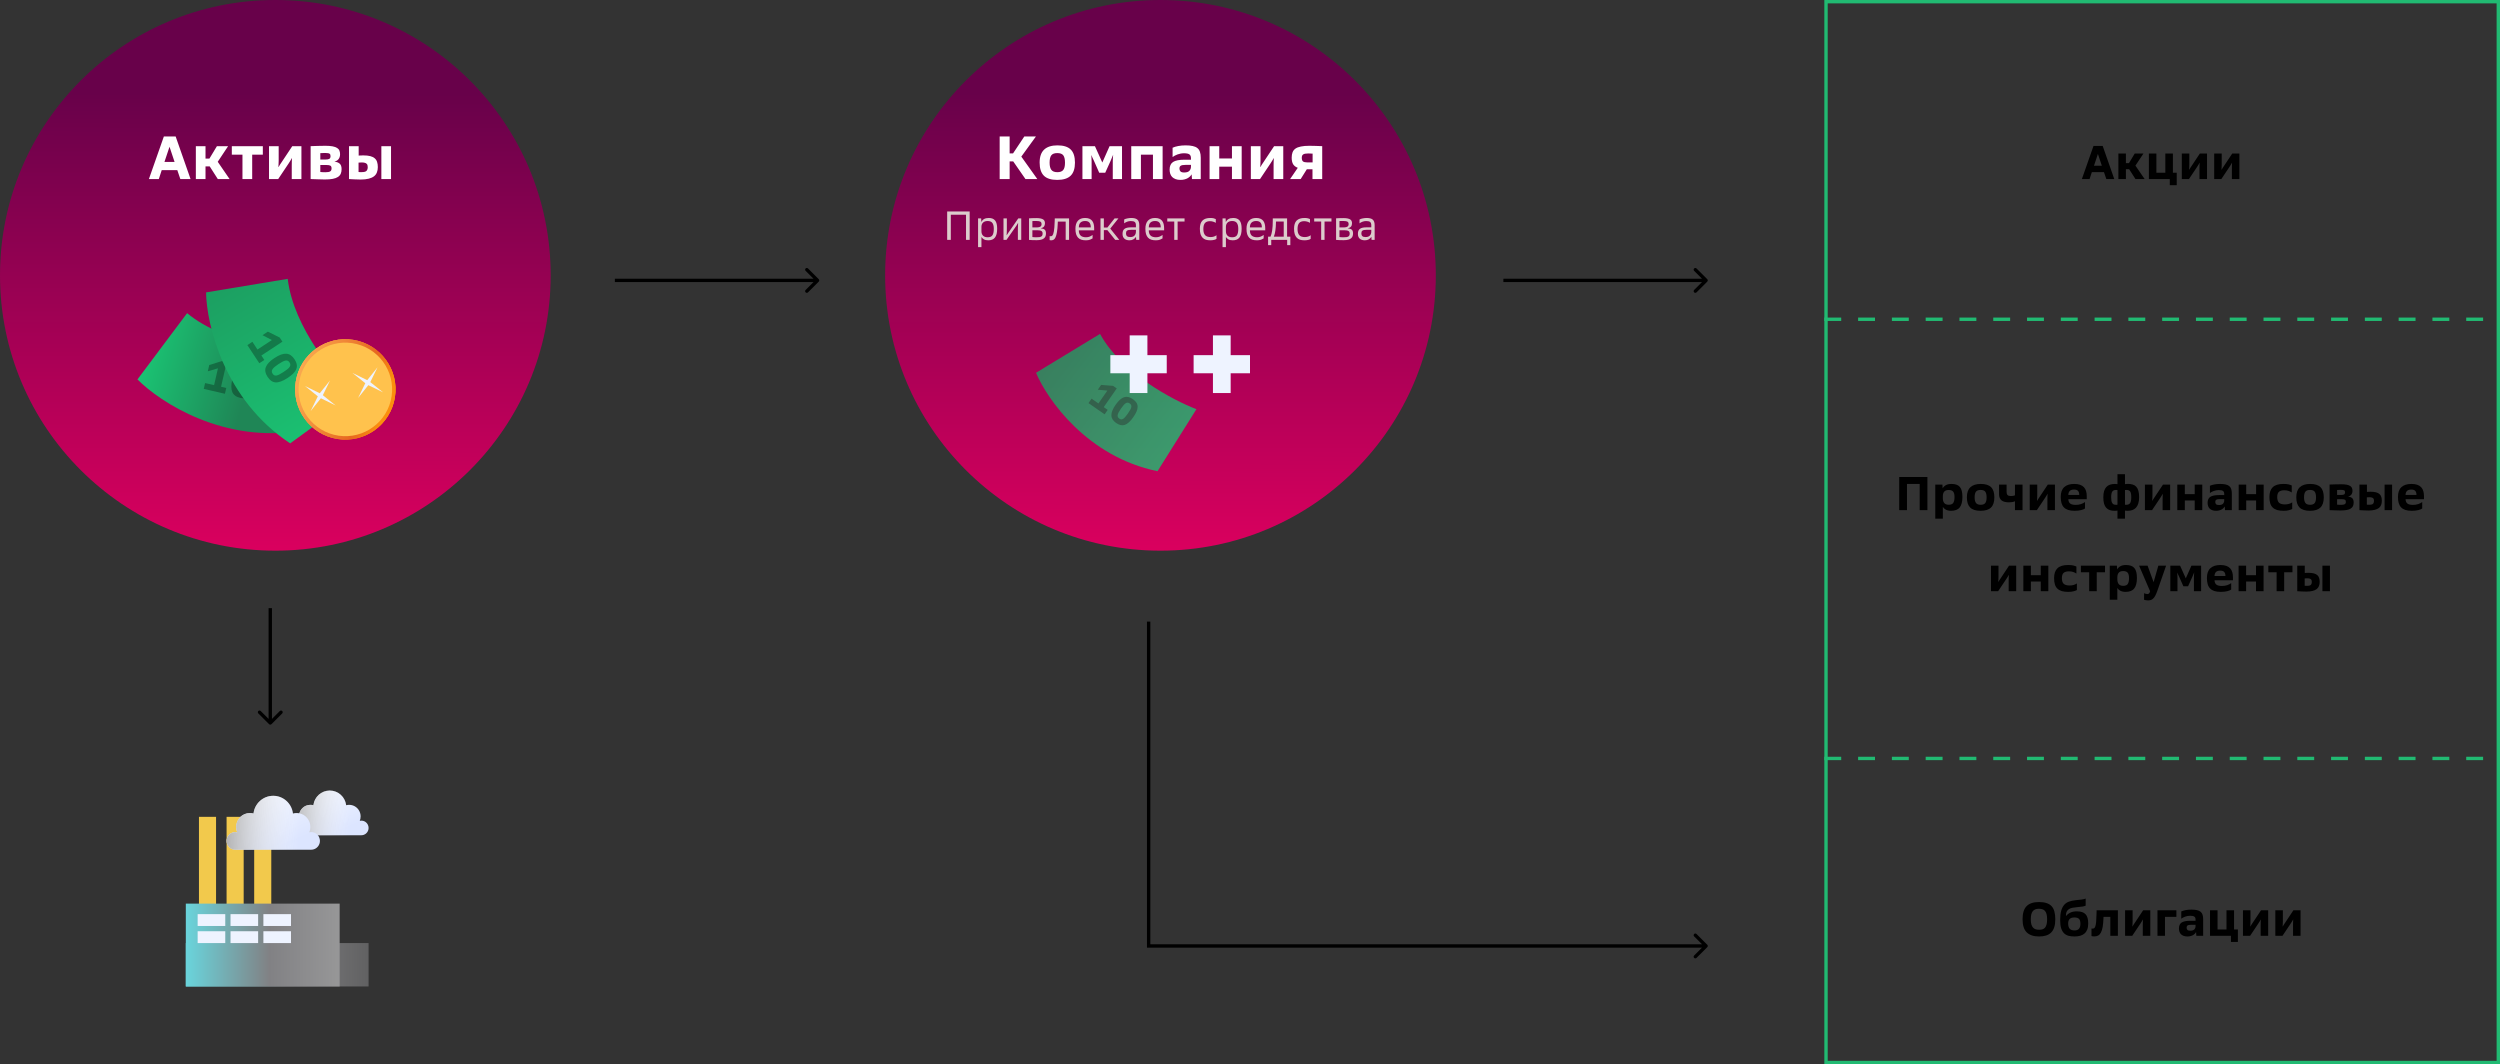 <?xml version="1.0" encoding="UTF-8"?> <svg xmlns="http://www.w3.org/2000/svg" width="740" height="315" viewBox="0 0 740 315" fill="none"><rect x="0" y="0" width="740" height="315" fill="#333333" stroke="none"/> <rect x="540.5" y="0.5" width="199" height="314" stroke="#21BA72"></rect> <circle cx="81.5" cy="81.5" r="81.5" fill="url(#paint0_linear)"></circle> <circle cx="343.5" cy="81.5" r="81.5" fill="url(#paint1_linear)"></circle> <path d="M52.48 50.354H47.872L47.008 53H44.074L48.502 40.4H51.994L56.404 53H53.38L52.48 50.354ZM48.682 47.924H51.67L50.176 43.442L48.682 47.924ZM62.075 49.256H60.833V53H57.971V43.28H60.833V46.952H61.984L64.198 43.28H67.51L64.451 47.888L67.96 53H64.469L62.075 49.256ZM71.769 45.782H68.619V43.28H77.799V45.782H74.649V53H71.769V45.782ZM79.627 43.28H82.489V47.546C82.489 47.93 82.477 48.278 82.453 48.59C82.441 48.89 82.423 49.172 82.399 49.436H82.453C82.621 49.148 82.777 48.89 82.921 48.662C83.077 48.422 83.251 48.164 83.443 47.888L86.503 43.28H89.221V53H86.359V48.968C86.359 48.548 86.365 48.158 86.377 47.798C86.389 47.426 86.407 47.096 86.431 46.808H86.395C86.251 47.06 86.101 47.318 85.945 47.582C85.801 47.834 85.633 48.098 85.441 48.374L82.345 53H79.627V43.28ZM91.949 43.262C92.273 43.25 92.621 43.238 92.993 43.226C93.365 43.214 93.737 43.202 94.109 43.19C94.493 43.178 94.871 43.172 95.243 43.172C95.627 43.16 95.981 43.154 96.305 43.154C97.169 43.154 97.883 43.208 98.447 43.316C99.011 43.424 99.455 43.586 99.779 43.802C100.115 44.006 100.343 44.264 100.463 44.576C100.595 44.888 100.661 45.248 100.661 45.656C100.661 45.992 100.613 46.286 100.517 46.538C100.433 46.778 100.313 46.988 100.157 47.168C100.001 47.348 99.821 47.492 99.617 47.6C99.413 47.708 99.203 47.792 98.987 47.852C99.647 47.912 100.163 48.104 100.535 48.428C100.919 48.752 101.111 49.298 101.111 50.066C101.111 50.594 101.027 51.05 100.859 51.434C100.691 51.818 100.409 52.136 100.013 52.388C99.629 52.64 99.119 52.826 98.483 52.946C97.859 53.066 97.079 53.126 96.143 53.126C95.471 53.126 94.763 53.108 94.019 53.072C93.287 53.048 92.597 53.024 91.949 53V43.262ZM94.811 50.912C95.111 50.936 95.363 50.954 95.567 50.966C95.783 50.978 96.023 50.984 96.287 50.984C96.995 50.984 97.481 50.9 97.745 50.732C98.009 50.564 98.141 50.27 98.141 49.85C98.141 49.442 98.027 49.172 97.799 49.04C97.583 48.908 97.193 48.842 96.629 48.842H94.811V50.912ZM96.323 47.222C96.851 47.222 97.235 47.156 97.475 47.024C97.715 46.88 97.835 46.61 97.835 46.214C97.835 46.034 97.811 45.884 97.763 45.764C97.715 45.644 97.631 45.548 97.511 45.476C97.391 45.404 97.223 45.356 97.007 45.332C96.791 45.296 96.521 45.278 96.197 45.278C95.597 45.278 95.135 45.296 94.811 45.332V47.222H96.323ZM106.167 46.052C106.455 46.028 106.683 46.016 106.851 46.016C107.031 46.004 107.265 45.998 107.553 45.998C108.369 45.998 109.053 46.07 109.605 46.214C110.157 46.358 110.595 46.574 110.919 46.862C111.255 47.15 111.489 47.51 111.621 47.942C111.765 48.374 111.837 48.884 111.837 49.472C111.837 50.048 111.747 50.564 111.567 51.02C111.399 51.476 111.117 51.86 110.721 52.172C110.325 52.484 109.797 52.724 109.137 52.892C108.489 53.06 107.685 53.144 106.725 53.144C106.077 53.144 105.489 53.126 104.961 53.09C104.445 53.066 103.893 53.036 103.305 53V43.28H106.167V46.052ZM106.131 50.912C106.287 50.924 106.431 50.936 106.563 50.948C106.695 50.948 106.863 50.948 107.067 50.948C107.787 50.948 108.261 50.822 108.489 50.57C108.729 50.306 108.849 49.94 108.849 49.472C108.849 49.256 108.825 49.064 108.777 48.896C108.729 48.716 108.639 48.572 108.507 48.464C108.387 48.344 108.213 48.254 107.985 48.194C107.757 48.122 107.463 48.086 107.103 48.086C106.947 48.086 106.797 48.092 106.653 48.104C106.509 48.116 106.335 48.128 106.131 48.14V50.912ZM112.881 43.28H115.743V53H112.881V43.28Z" fill="white"></path> <path d="M295.902 40.4H298.854V45.404H299.862L303.192 40.4H306.63L302.31 46.358L307.044 53H303.534L299.916 47.78H298.854V53H295.902V40.4ZM307.731 48.122C307.731 46.394 308.175 45.116 309.063 44.288C309.951 43.448 311.265 43.028 313.005 43.028C314.805 43.028 316.119 43.442 316.947 44.27C317.775 45.086 318.189 46.376 318.189 48.14C318.189 49.904 317.757 51.2 316.893 52.028C316.041 52.844 314.727 53.252 312.951 53.252C311.127 53.252 309.801 52.832 308.973 51.992C308.145 51.152 307.731 49.862 307.731 48.122ZM310.683 48.194C310.683 49.118 310.857 49.814 311.205 50.282C311.553 50.738 312.147 50.966 312.987 50.966C313.791 50.966 314.367 50.75 314.715 50.318C315.063 49.886 315.237 49.184 315.237 48.212V48.122C315.237 47.138 315.069 46.424 314.733 45.98C314.409 45.536 313.815 45.314 312.951 45.314C312.099 45.314 311.505 45.542 311.169 45.998C310.845 46.442 310.683 47.15 310.683 48.122V48.194ZM320.399 43.28H324.107L326.285 48.104L328.427 43.28H332.117V53H329.381V47.708C329.381 47.36 329.393 47.048 329.417 46.772C329.441 46.484 329.465 46.166 329.489 45.818C329.345 46.13 329.213 46.442 329.093 46.754C328.985 47.066 328.871 47.342 328.751 47.582L327.149 51.128H325.367L323.801 47.582C323.681 47.342 323.555 47.078 323.423 46.79C323.303 46.49 323.171 46.184 323.027 45.872C323.051 46.196 323.069 46.502 323.081 46.79C323.105 47.078 323.117 47.39 323.117 47.726V53H320.399V43.28ZM334.848 43.28H344.136V53H341.274V45.782H337.71V53H334.848V43.28ZM352.721 51.596C352.625 51.776 352.481 51.968 352.289 52.172C352.109 52.364 351.881 52.544 351.605 52.712C351.341 52.868 351.029 52.994 350.669 53.09C350.309 53.198 349.901 53.252 349.445 53.252C348.869 53.252 348.377 53.174 347.969 53.018C347.561 52.862 347.225 52.652 346.961 52.388C346.697 52.112 346.505 51.788 346.385 51.416C346.265 51.044 346.205 50.642 346.205 50.21C346.205 49.142 346.547 48.386 347.231 47.942C347.927 47.498 349.031 47.276 350.543 47.276H352.523V46.808C352.523 46.292 352.373 45.926 352.073 45.71C351.773 45.482 351.233 45.368 350.453 45.368C350.129 45.368 349.805 45.398 349.481 45.458C349.157 45.518 348.845 45.602 348.545 45.71C348.257 45.818 347.987 45.938 347.735 46.07C347.483 46.202 347.267 46.34 347.087 46.484V43.73C347.507 43.526 348.059 43.358 348.743 43.226C349.427 43.094 350.165 43.028 350.957 43.028C351.785 43.028 352.481 43.094 353.045 43.226C353.621 43.346 354.083 43.55 354.431 43.838C354.791 44.126 355.043 44.504 355.187 44.972C355.343 45.428 355.421 45.998 355.421 46.682V53H352.829L352.721 51.596ZM349.121 49.904C349.121 50.228 349.217 50.504 349.409 50.732C349.613 50.948 349.985 51.056 350.525 51.056C351.233 51.056 351.743 50.894 352.055 50.57C352.367 50.234 352.523 49.82 352.523 49.328V48.806H350.939C350.243 48.806 349.763 48.89 349.499 49.058C349.247 49.214 349.121 49.496 349.121 49.904ZM358.034 43.28H360.896V46.898H364.658V43.28H367.538V53H364.658V49.328H360.896V53H358.034V43.28ZM370.251 43.28H373.113V47.546C373.113 47.93 373.101 48.278 373.077 48.59C373.065 48.89 373.047 49.172 373.023 49.436H373.077C373.245 49.148 373.401 48.89 373.545 48.662C373.701 48.422 373.875 48.164 374.067 47.888L377.127 43.28H379.845V53H376.983V48.968C376.983 48.548 376.989 48.158 377.001 47.798C377.013 47.426 377.031 47.096 377.055 46.808H377.019C376.875 47.06 376.725 47.318 376.569 47.582C376.425 47.834 376.257 48.098 376.065 48.374L372.969 53H370.251V43.28ZM384.139 49.67C383.527 49.442 383.071 49.094 382.771 48.626C382.483 48.146 382.339 47.492 382.339 46.664C382.339 46.052 382.423 45.53 382.591 45.098C382.759 44.654 383.041 44.288 383.437 44C383.845 43.712 384.385 43.502 385.057 43.37C385.729 43.226 386.569 43.154 387.577 43.154C388.189 43.154 388.819 43.166 389.467 43.19C390.115 43.202 390.751 43.226 391.375 43.262V53H388.495V50.102H386.821L385.003 53H381.871L384.139 49.67ZM388.531 45.476C388.183 45.44 387.763 45.422 387.271 45.422C386.887 45.422 386.569 45.446 386.317 45.494C386.065 45.542 385.867 45.62 385.723 45.728C385.579 45.824 385.477 45.956 385.417 46.124C385.357 46.292 385.327 46.49 385.327 46.718C385.327 47.222 385.447 47.576 385.687 47.78C385.939 47.972 386.347 48.068 386.911 48.068H388.531V45.476Z" fill="white"></path> <path d="M280.362 62.6H287.022V71H285.942V63.56H281.442V71H280.362V62.6ZM289.509 64.64H290.421L290.481 65.756C290.817 64.932 291.557 64.52 292.701 64.52C293.525 64.52 294.141 64.768 294.549 65.264C294.957 65.752 295.161 66.56 295.161 67.688C295.161 68.304 295.105 68.832 294.993 69.272C294.881 69.704 294.713 70.06 294.489 70.34C294.273 70.612 294.001 70.812 293.673 70.94C293.345 71.068 292.965 71.132 292.533 71.132C291.989 71.132 291.553 71.036 291.225 70.844C290.905 70.644 290.665 70.412 290.505 70.148V73.16H289.509V64.64ZM290.505 68.444C290.505 68.996 290.661 69.432 290.973 69.752C291.293 70.072 291.745 70.232 292.329 70.232C292.665 70.232 292.949 70.188 293.181 70.1C293.413 70.012 293.601 69.868 293.745 69.668C293.889 69.468 293.993 69.212 294.057 68.9C294.129 68.588 294.165 68.204 294.165 67.748C294.165 67.316 294.125 66.952 294.045 66.656C293.965 66.352 293.849 66.112 293.697 65.936C293.545 65.752 293.353 65.62 293.121 65.54C292.897 65.46 292.637 65.42 292.341 65.42C292.029 65.42 291.757 65.464 291.525 65.552C291.293 65.64 291.101 65.764 290.949 65.924C290.797 66.076 290.685 66.26 290.613 66.476C290.541 66.692 290.505 66.924 290.505 67.172V68.444ZM297.033 64.64H298.029V67.736C298.029 68.112 298.021 68.476 298.005 68.828C297.989 69.172 297.973 69.424 297.957 69.584L298.005 69.608C298.157 69.352 298.317 69.104 298.485 68.864C298.653 68.616 298.825 68.372 299.001 68.132L301.413 64.64H302.289V71H301.293V68.432C301.293 68.2 301.293 67.968 301.293 67.736C301.301 67.496 301.309 67.268 301.317 67.052C301.325 66.836 301.333 66.64 301.341 66.464C301.349 66.28 301.357 66.132 301.365 66.02L301.329 66.008C301.225 66.192 301.089 66.424 300.921 66.704C300.753 66.976 300.577 67.232 300.393 67.472L297.921 71H297.033V64.64ZM304.591 64.628C304.823 64.612 305.115 64.596 305.467 64.58C305.827 64.564 306.255 64.556 306.751 64.556C307.263 64.556 307.683 64.592 308.011 64.664C308.339 64.736 308.599 64.836 308.791 64.964C308.983 65.092 309.115 65.252 309.187 65.444C309.267 65.628 309.307 65.832 309.307 66.056C309.307 66.464 309.215 66.792 309.031 67.04C308.847 67.28 308.527 67.464 308.071 67.592C308.607 67.64 308.995 67.772 309.235 67.988C309.483 68.204 309.607 68.576 309.607 69.104C309.607 69.4 309.563 69.672 309.475 69.92C309.387 70.16 309.235 70.368 309.019 70.544C308.811 70.72 308.527 70.856 308.167 70.952C307.815 71.048 307.375 71.096 306.847 71.096C306.639 71.096 306.423 71.092 306.199 71.084C305.983 71.084 305.775 71.08 305.575 71.072C305.375 71.064 305.191 71.052 305.023 71.036C304.855 71.028 304.711 71.02 304.591 71.012V64.628ZM305.587 70.172C305.795 70.188 306.003 70.204 306.211 70.22C306.427 70.228 306.651 70.232 306.883 70.232C307.211 70.232 307.483 70.216 307.699 70.184C307.923 70.144 308.103 70.08 308.239 69.992C308.375 69.904 308.471 69.788 308.527 69.644C308.583 69.5 308.611 69.324 308.611 69.116C308.611 68.756 308.487 68.508 308.239 68.372C307.999 68.228 307.607 68.156 307.063 68.156H305.587V70.172ZM307.063 67.304C307.439 67.304 307.739 67.228 307.963 67.076C308.187 66.924 308.299 66.68 308.299 66.344C308.299 65.984 308.187 65.74 307.963 65.612C307.747 65.484 307.367 65.42 306.823 65.42C306.519 65.42 306.271 65.42 306.079 65.42C305.887 65.42 305.723 65.424 305.587 65.432V67.304H307.063ZM310.69 69.884C310.786 69.916 310.89 69.932 311.002 69.932C311.082 69.932 311.166 69.92 311.254 69.896C311.342 69.872 311.426 69.816 311.506 69.728C311.586 69.632 311.662 69.492 311.734 69.308C311.814 69.116 311.882 68.856 311.938 68.528C312.002 68.2 312.054 67.788 312.094 67.292C312.134 66.788 312.166 66.18 312.19 65.468L312.214 64.64H316.438V71H315.442V65.6H313.114L313.102 65.984C313.062 67.112 312.982 68.016 312.862 68.696C312.75 69.368 312.606 69.888 312.43 70.256C312.262 70.616 312.07 70.852 311.854 70.964C311.638 71.076 311.41 71.132 311.17 71.132C311.074 71.132 310.99 71.128 310.918 71.12C310.854 71.12 310.778 71.104 310.69 71.072V69.884ZM319.335 68.18C319.335 68.868 319.511 69.384 319.863 69.728C320.223 70.064 320.755 70.232 321.459 70.232C321.867 70.232 322.235 70.164 322.563 70.028C322.891 69.884 323.171 69.72 323.403 69.536V70.568C323.243 70.68 322.995 70.804 322.659 70.94C322.323 71.068 321.915 71.132 321.435 71.132C320.923 71.132 320.471 71.072 320.079 70.952C319.695 70.824 319.371 70.624 319.107 70.352C318.851 70.072 318.655 69.72 318.519 69.296C318.391 68.864 318.327 68.34 318.327 67.724C318.327 66.676 318.571 65.88 319.059 65.336C319.547 64.792 320.259 64.52 321.195 64.52C321.683 64.52 322.099 64.592 322.443 64.736C322.787 64.88 323.063 65.084 323.271 65.348C323.479 65.612 323.631 65.932 323.727 66.308C323.823 66.676 323.871 67.084 323.871 67.532V68.18H319.335ZM321.183 65.42C320.599 65.42 320.143 65.576 319.815 65.888C319.495 66.192 319.335 66.668 319.335 67.316H322.875C322.875 66.668 322.739 66.192 322.467 65.888C322.203 65.576 321.775 65.42 321.183 65.42ZM327.784 68.12H326.74V71H325.744V64.64H326.74V67.34H327.796L329.92 64.64H331.06L328.636 67.664L331.312 71H330.1L327.784 68.12ZM336.257 70.088C336.097 70.376 335.849 70.624 335.513 70.832C335.185 71.032 334.793 71.132 334.337 71.132C333.697 71.132 333.193 70.972 332.825 70.652C332.457 70.324 332.273 69.852 332.273 69.236C332.273 68.884 332.317 68.588 332.405 68.348C332.501 68.1 332.649 67.9 332.849 67.748C333.057 67.588 333.321 67.472 333.641 67.4C333.961 67.328 334.349 67.292 334.805 67.292H336.233V66.692C336.233 66.436 336.201 66.228 336.137 66.068C336.081 65.9 335.989 65.772 335.861 65.684C335.733 65.588 335.569 65.524 335.369 65.492C335.177 65.452 334.949 65.432 334.685 65.432C334.325 65.432 333.965 65.5 333.605 65.636C333.253 65.772 332.969 65.932 332.753 66.116V64.964C332.881 64.892 333.029 64.828 333.197 64.772C333.373 64.716 333.553 64.672 333.737 64.64C333.921 64.6 334.105 64.572 334.289 64.556C334.473 64.532 334.641 64.52 334.793 64.52C335.209 64.52 335.569 64.556 335.873 64.628C336.185 64.7 336.441 64.82 336.641 64.988C336.841 65.156 336.989 65.38 337.085 65.66C337.181 65.932 337.229 66.272 337.229 66.68V71H336.317L336.257 70.088ZM333.293 69.08C333.293 69.424 333.389 69.692 333.581 69.884C333.773 70.076 334.089 70.172 334.529 70.172C335.121 70.172 335.553 70.02 335.825 69.716C336.097 69.412 336.233 69.028 336.233 68.564V68.024H334.841C334.537 68.024 334.285 68.044 334.085 68.084C333.885 68.124 333.725 68.188 333.605 68.276C333.493 68.356 333.413 68.464 333.365 68.6C333.317 68.728 333.293 68.888 333.293 69.08ZM340.042 68.18C340.042 68.868 340.218 69.384 340.57 69.728C340.93 70.064 341.462 70.232 342.166 70.232C342.574 70.232 342.942 70.164 343.27 70.028C343.598 69.884 343.878 69.72 344.11 69.536V70.568C343.95 70.68 343.702 70.804 343.366 70.94C343.03 71.068 342.622 71.132 342.142 71.132C341.63 71.132 341.178 71.072 340.786 70.952C340.402 70.824 340.078 70.624 339.814 70.352C339.558 70.072 339.362 69.72 339.226 69.296C339.098 68.864 339.034 68.34 339.034 67.724C339.034 66.676 339.278 65.88 339.766 65.336C340.254 64.792 340.966 64.52 341.902 64.52C342.39 64.52 342.806 64.592 343.15 64.736C343.494 64.88 343.77 65.084 343.978 65.348C344.186 65.612 344.338 65.932 344.434 66.308C344.53 66.676 344.578 67.084 344.578 67.532V68.18H340.042ZM341.89 65.42C341.306 65.42 340.85 65.576 340.522 65.888C340.202 66.192 340.042 66.668 340.042 67.316H343.582C343.582 66.668 343.446 66.192 343.174 65.888C342.91 65.576 342.482 65.42 341.89 65.42ZM347.579 65.576H345.515V64.64H350.627V65.576H348.575V71H347.579V65.576ZM359.875 65.972C359.683 65.836 359.435 65.72 359.131 65.624C358.827 65.52 358.495 65.468 358.135 65.468C357.847 65.468 357.583 65.508 357.343 65.588C357.103 65.66 356.895 65.784 356.719 65.96C356.551 66.136 356.419 66.376 356.323 66.68C356.235 66.976 356.191 67.344 356.191 67.784C356.191 68.232 356.239 68.608 356.335 68.912C356.431 69.216 356.571 69.464 356.755 69.656C356.947 69.84 357.175 69.972 357.439 70.052C357.711 70.132 358.023 70.172 358.375 70.172C358.703 70.172 359.015 70.124 359.311 70.028C359.615 69.932 359.871 69.796 360.079 69.62V70.7C359.911 70.836 359.667 70.94 359.347 71.012C359.035 71.092 358.663 71.132 358.231 71.132C357.751 71.132 357.319 71.076 356.935 70.964C356.559 70.844 356.239 70.648 355.975 70.376C355.711 70.104 355.507 69.752 355.363 69.32C355.227 68.88 355.159 68.34 355.159 67.7C355.159 66.604 355.415 65.8 355.927 65.288C356.447 64.776 357.227 64.52 358.267 64.52C358.659 64.52 358.979 64.552 359.227 64.616C359.475 64.672 359.691 64.748 359.875 64.844V65.972ZM361.872 64.64H362.784L362.844 65.756C363.18 64.932 363.92 64.52 365.064 64.52C365.888 64.52 366.504 64.768 366.912 65.264C367.32 65.752 367.524 66.56 367.524 67.688C367.524 68.304 367.468 68.832 367.356 69.272C367.244 69.704 367.076 70.06 366.852 70.34C366.636 70.612 366.364 70.812 366.036 70.94C365.708 71.068 365.328 71.132 364.896 71.132C364.352 71.132 363.916 71.036 363.588 70.844C363.268 70.644 363.028 70.412 362.868 70.148V73.16H361.872V64.64ZM362.868 68.444C362.868 68.996 363.024 69.432 363.336 69.752C363.656 70.072 364.108 70.232 364.692 70.232C365.028 70.232 365.312 70.188 365.544 70.1C365.776 70.012 365.964 69.868 366.108 69.668C366.252 69.468 366.356 69.212 366.42 68.9C366.492 68.588 366.528 68.204 366.528 67.748C366.528 67.316 366.488 66.952 366.408 66.656C366.328 66.352 366.212 66.112 366.06 65.936C365.908 65.752 365.716 65.62 365.484 65.54C365.26 65.46 365 65.42 364.704 65.42C364.392 65.42 364.12 65.464 363.888 65.552C363.656 65.64 363.464 65.764 363.312 65.924C363.16 66.076 363.048 66.26 362.976 66.476C362.904 66.692 362.868 66.924 362.868 67.172V68.444ZM369.972 68.18C369.972 68.868 370.148 69.384 370.5 69.728C370.86 70.064 371.392 70.232 372.096 70.232C372.504 70.232 372.872 70.164 373.2 70.028C373.528 69.884 373.808 69.72 374.04 69.536V70.568C373.88 70.68 373.632 70.804 373.296 70.94C372.96 71.068 372.552 71.132 372.072 71.132C371.56 71.132 371.108 71.072 370.716 70.952C370.332 70.824 370.008 70.624 369.744 70.352C369.488 70.072 369.292 69.72 369.156 69.296C369.028 68.864 368.964 68.34 368.964 67.724C368.964 66.676 369.208 65.88 369.696 65.336C370.184 64.792 370.896 64.52 371.832 64.52C372.32 64.52 372.736 64.592 373.08 64.736C373.424 64.88 373.7 65.084 373.908 65.348C374.116 65.612 374.268 65.932 374.364 66.308C374.46 66.676 374.508 67.084 374.508 67.532V68.18H369.972ZM371.82 65.42C371.236 65.42 370.78 65.576 370.452 65.888C370.132 66.192 369.972 66.668 369.972 67.316H373.512C373.512 66.668 373.376 66.192 373.104 65.888C372.84 65.576 372.412 65.42 371.82 65.42ZM375.351 70.052H376.071C376.279 69.604 376.443 68.988 376.563 68.204C376.683 67.412 376.743 66.452 376.743 65.324V64.64H380.979V70.052H381.939V72.56H381.003V71H376.287V72.56H375.351V70.052ZM379.983 65.576H377.691L377.679 66.02C377.663 66.796 377.607 67.532 377.511 68.228C377.423 68.924 377.271 69.532 377.055 70.052H379.983V65.576ZM387.754 65.972C387.562 65.836 387.314 65.72 387.01 65.624C386.706 65.52 386.374 65.468 386.014 65.468C385.726 65.468 385.462 65.508 385.222 65.588C384.982 65.66 384.774 65.784 384.598 65.96C384.43 66.136 384.298 66.376 384.202 66.68C384.114 66.976 384.07 67.344 384.07 67.784C384.07 68.232 384.118 68.608 384.214 68.912C384.31 69.216 384.45 69.464 384.634 69.656C384.826 69.84 385.054 69.972 385.318 70.052C385.59 70.132 385.902 70.172 386.254 70.172C386.582 70.172 386.894 70.124 387.19 70.028C387.494 69.932 387.75 69.796 387.958 69.62V70.7C387.79 70.836 387.546 70.94 387.226 71.012C386.914 71.092 386.542 71.132 386.11 71.132C385.63 71.132 385.198 71.076 384.814 70.964C384.438 70.844 384.118 70.648 383.854 70.376C383.59 70.104 383.386 69.752 383.242 69.32C383.106 68.88 383.038 68.34 383.038 67.7C383.038 66.604 383.294 65.8 383.806 65.288C384.326 64.776 385.106 64.52 386.146 64.52C386.538 64.52 386.858 64.552 387.106 64.616C387.354 64.672 387.57 64.748 387.754 64.844V65.972ZM391.067 65.576H389.003V64.64H394.115V65.576H392.063V71H391.067V65.576ZM395.482 64.628C395.714 64.612 396.006 64.596 396.358 64.58C396.718 64.564 397.146 64.556 397.642 64.556C398.154 64.556 398.574 64.592 398.902 64.664C399.23 64.736 399.49 64.836 399.682 64.964C399.874 65.092 400.006 65.252 400.078 65.444C400.158 65.628 400.198 65.832 400.198 66.056C400.198 66.464 400.106 66.792 399.922 67.04C399.738 67.28 399.418 67.464 398.962 67.592C399.498 67.64 399.886 67.772 400.126 67.988C400.374 68.204 400.498 68.576 400.498 69.104C400.498 69.4 400.454 69.672 400.366 69.92C400.278 70.16 400.126 70.368 399.91 70.544C399.702 70.72 399.418 70.856 399.058 70.952C398.706 71.048 398.266 71.096 397.738 71.096C397.53 71.096 397.314 71.092 397.09 71.084C396.874 71.084 396.666 71.08 396.466 71.072C396.266 71.064 396.082 71.052 395.914 71.036C395.746 71.028 395.602 71.02 395.482 71.012V64.628ZM396.478 70.172C396.686 70.188 396.894 70.204 397.102 70.22C397.318 70.228 397.542 70.232 397.774 70.232C398.102 70.232 398.374 70.216 398.59 70.184C398.814 70.144 398.994 70.08 399.13 69.992C399.266 69.904 399.362 69.788 399.418 69.644C399.474 69.5 399.502 69.324 399.502 69.116C399.502 68.756 399.378 68.508 399.13 68.372C398.89 68.228 398.498 68.156 397.954 68.156H396.478V70.172ZM397.954 67.304C398.33 67.304 398.63 67.228 398.854 67.076C399.078 66.924 399.19 66.68 399.19 66.344C399.19 65.984 399.078 65.74 398.854 65.612C398.638 65.484 398.258 65.42 397.714 65.42C397.41 65.42 397.162 65.42 396.97 65.42C396.778 65.42 396.614 65.424 396.478 65.432V67.304H397.954ZM405.925 70.088C405.765 70.376 405.517 70.624 405.181 70.832C404.853 71.032 404.461 71.132 404.005 71.132C403.365 71.132 402.861 70.972 402.493 70.652C402.125 70.324 401.941 69.852 401.941 69.236C401.941 68.884 401.985 68.588 402.073 68.348C402.169 68.1 402.317 67.9 402.517 67.748C402.725 67.588 402.989 67.472 403.309 67.4C403.629 67.328 404.017 67.292 404.473 67.292H405.901V66.692C405.901 66.436 405.869 66.228 405.805 66.068C405.749 65.9 405.657 65.772 405.529 65.684C405.401 65.588 405.237 65.524 405.037 65.492C404.845 65.452 404.617 65.432 404.353 65.432C403.993 65.432 403.633 65.5 403.273 65.636C402.921 65.772 402.637 65.932 402.421 66.116V64.964C402.549 64.892 402.697 64.828 402.865 64.772C403.041 64.716 403.221 64.672 403.405 64.64C403.589 64.6 403.773 64.572 403.957 64.556C404.141 64.532 404.309 64.52 404.461 64.52C404.877 64.52 405.237 64.556 405.541 64.628C405.853 64.7 406.109 64.82 406.309 64.988C406.509 65.156 406.657 65.38 406.753 65.66C406.849 65.932 406.897 66.272 406.897 66.68V71H405.985L405.925 70.088ZM402.961 69.08C402.961 69.424 403.057 69.692 403.249 69.884C403.441 70.076 403.757 70.172 404.197 70.172C404.789 70.172 405.221 70.02 405.493 69.716C405.765 69.412 405.901 69.028 405.901 68.564V68.024H404.509C404.205 68.024 403.953 68.044 403.753 68.084C403.553 68.124 403.393 68.188 403.273 68.276C403.161 68.356 403.081 68.464 403.033 68.6C402.985 68.728 402.961 68.888 402.961 69.08Z" fill="#DCCCCC"></path> <path d="M622.773 50.942H619.189L618.517 53H616.235L619.679 43.2H622.395L625.825 53H623.473L622.773 50.942ZM619.819 49.052H622.143L620.981 45.566L619.819 49.052ZM630.235 50.088H629.269V53H627.043V45.44H629.269V48.296H630.165L631.887 45.44H634.463L632.083 49.024L634.813 53H632.097L630.235 50.088ZM636.067 45.44H638.293V51.124H640.939V45.44H643.179V51.124H644.313V54.82H642.255V53H636.067V45.44ZM645.815 45.44H648.041V48.758C648.041 49.057 648.032 49.327 648.013 49.57C648.004 49.803 647.99 50.023 647.971 50.228H648.013C648.144 50.004 648.265 49.803 648.377 49.626C648.498 49.439 648.634 49.239 648.783 49.024L651.163 45.44H653.277V53H651.051V49.864C651.051 49.537 651.056 49.234 651.065 48.954C651.074 48.665 651.088 48.408 651.107 48.184H651.079C650.967 48.38 650.85 48.581 650.729 48.786C650.617 48.982 650.486 49.187 650.337 49.402L647.929 53H645.815V45.44ZM655.399 45.44H657.625V48.758C657.625 49.057 657.616 49.327 657.597 49.57C657.588 49.803 657.574 50.023 657.555 50.228H657.597C657.728 50.004 657.849 49.803 657.961 49.626C658.082 49.439 658.218 49.239 658.367 49.024L660.747 45.44H662.861V53H660.635V49.864C660.635 49.537 660.64 49.234 660.649 48.954C660.658 48.665 660.672 48.408 660.691 48.184H660.663C660.551 48.38 660.434 48.581 660.313 48.786C660.201 48.982 660.07 49.187 659.921 49.402L657.513 53H655.399V45.44Z" fill="black"></path> <path d="M562.168 141.2H570.512V151H568.23V143.244H564.464V151H562.168V141.2ZM572.84 143.44H574.954L575.024 144.546C575.239 144.154 575.556 143.841 575.976 143.608C576.396 143.365 576.961 143.244 577.67 143.244C578.239 143.244 578.725 143.319 579.126 143.468C579.527 143.608 579.859 143.832 580.12 144.14C580.381 144.448 580.573 144.849 580.694 145.344C580.815 145.829 580.876 146.413 580.876 147.094C580.876 148.485 580.61 149.516 580.078 150.188C579.555 150.86 578.697 151.196 577.502 151.196C577.147 151.196 576.839 151.159 576.578 151.084C576.317 151.019 576.088 150.93 575.892 150.818C575.705 150.706 575.542 150.585 575.402 150.454C575.271 150.314 575.164 150.179 575.08 150.048V153.52H572.84V143.44ZM575.08 147.486C575.08 148.074 575.215 148.541 575.486 148.886C575.757 149.231 576.205 149.404 576.83 149.404C577.474 149.404 577.917 149.222 578.16 148.858C578.412 148.494 578.538 147.911 578.538 147.108C578.538 146.361 578.403 145.829 578.132 145.512C577.861 145.195 577.423 145.036 576.816 145.036C576.2 145.036 575.757 145.199 575.486 145.526C575.215 145.843 575.08 146.296 575.08 146.884V147.486ZM582.196 147.206C582.196 145.862 582.541 144.868 583.232 144.224C583.923 143.571 584.945 143.244 586.298 143.244C587.698 143.244 588.72 143.566 589.364 144.21C590.008 144.845 590.33 145.848 590.33 147.22C590.33 148.592 589.994 149.6 589.322 150.244C588.659 150.879 587.637 151.196 586.256 151.196C584.837 151.196 583.806 150.869 583.162 150.216C582.518 149.563 582.196 148.559 582.196 147.206ZM584.492 147.262C584.492 147.981 584.627 148.522 584.898 148.886C585.169 149.241 585.631 149.418 586.284 149.418C586.909 149.418 587.357 149.25 587.628 148.914C587.899 148.578 588.034 148.032 588.034 147.276V147.206C588.034 146.441 587.903 145.885 587.642 145.54C587.39 145.195 586.928 145.022 586.256 145.022C585.593 145.022 585.131 145.199 584.87 145.554C584.618 145.899 584.492 146.45 584.492 147.206V147.262ZM591.713 143.44H593.953V145.624C593.953 146.044 594.051 146.352 594.247 146.548C594.453 146.735 594.784 146.828 595.241 146.828C595.493 146.828 595.713 146.809 595.899 146.772C596.095 146.735 596.273 146.683 596.431 146.618V143.44H598.671V151H596.431V148.382C596.207 148.485 595.923 148.564 595.577 148.62C595.241 148.667 594.929 148.69 594.639 148.69C594.201 148.69 593.799 148.648 593.435 148.564C593.081 148.48 592.773 148.345 592.511 148.158C592.259 147.962 592.063 147.71 591.923 147.402C591.783 147.094 591.713 146.716 591.713 146.268V143.44ZM600.799 143.44H603.025V146.758C603.025 147.057 603.016 147.327 602.997 147.57C602.988 147.803 602.974 148.023 602.955 148.228H602.997C603.128 148.004 603.249 147.803 603.361 147.626C603.483 147.439 603.618 147.239 603.767 147.024L606.147 143.44H608.261V151H606.035V147.864C606.035 147.537 606.04 147.234 606.049 146.954C606.059 146.665 606.073 146.408 606.091 146.184H606.063C605.951 146.38 605.835 146.581 605.713 146.786C605.601 146.982 605.471 147.187 605.321 147.402L602.913 151H600.799V143.44ZM612.231 147.766C612.25 148.354 612.432 148.783 612.777 149.054C613.132 149.315 613.673 149.446 614.401 149.446C614.672 149.446 614.943 149.427 615.213 149.39C615.484 149.343 615.741 149.283 615.983 149.208C616.226 149.124 616.445 149.031 616.641 148.928C616.847 148.825 617.019 148.718 617.159 148.606V150.51C616.973 150.669 616.609 150.823 616.067 150.972C615.526 151.121 614.863 151.196 614.079 151.196C613.333 151.196 612.698 151.112 612.175 150.944C611.662 150.776 611.242 150.524 610.915 150.188C610.589 149.852 610.351 149.427 610.201 148.914C610.052 148.401 609.977 147.794 609.977 147.094C609.977 145.787 610.318 144.821 610.999 144.196C611.69 143.561 612.675 143.244 613.953 143.244C614.653 143.244 615.237 143.328 615.703 143.496C616.179 143.664 616.562 143.907 616.851 144.224C617.15 144.541 617.36 144.924 617.481 145.372C617.612 145.811 617.677 146.305 617.677 146.856V147.766H612.231ZM613.911 144.91C613.351 144.91 612.936 145.041 612.665 145.302C612.395 145.563 612.245 145.96 612.217 146.492H615.451C615.461 145.988 615.349 145.601 615.115 145.33C614.891 145.05 614.49 144.91 613.911 144.91ZM626.769 153.52V151.126C626.619 151.154 626.479 151.173 626.349 151.182C626.218 151.191 626.073 151.196 625.915 151.196C625.392 151.196 624.925 151.131 624.515 151C624.104 150.86 623.754 150.636 623.465 150.328C623.175 150.02 622.956 149.614 622.807 149.11C622.657 148.597 622.583 147.962 622.583 147.206C622.583 146.487 622.657 145.876 622.807 145.372C622.965 144.868 623.189 144.462 623.479 144.154C623.768 143.837 624.123 143.608 624.543 143.468C624.972 143.319 625.462 143.244 626.013 143.244C626.171 143.244 626.307 143.253 626.419 143.272C626.54 143.281 626.657 143.295 626.769 143.314V140.36H628.995V143.314C629.144 143.286 629.284 143.267 629.415 143.258C629.555 143.239 629.704 143.23 629.863 143.23C630.395 143.23 630.866 143.295 631.277 143.426C631.697 143.547 632.047 143.762 632.327 144.07C632.607 144.369 632.817 144.77 632.957 145.274C633.106 145.778 633.181 146.408 633.181 147.164C633.181 147.901 633.097 148.527 632.929 149.04C632.77 149.553 632.541 149.969 632.243 150.286C631.953 150.603 631.594 150.837 631.165 150.986C630.745 151.126 630.278 151.196 629.765 151.196C629.466 151.196 629.209 151.177 628.995 151.14V153.52H626.769ZM626.349 149.418C626.451 149.418 626.531 149.418 626.587 149.418C626.652 149.409 626.713 149.399 626.769 149.39V145.05C626.703 145.041 626.643 145.036 626.587 145.036C626.531 145.027 626.461 145.022 626.377 145.022C626.115 145.022 625.891 145.059 625.705 145.134C625.518 145.199 625.364 145.316 625.243 145.484C625.131 145.652 625.047 145.876 624.991 146.156C624.935 146.427 624.907 146.763 624.907 147.164C624.907 147.575 624.93 147.925 624.977 148.214C625.033 148.503 625.117 148.737 625.229 148.914C625.341 149.091 625.485 149.222 625.663 149.306C625.849 149.381 626.078 149.418 626.349 149.418ZM628.995 149.39C629.06 149.399 629.116 149.409 629.163 149.418C629.219 149.418 629.284 149.418 629.359 149.418C629.891 149.418 630.273 149.255 630.507 148.928C630.74 148.601 630.857 148.027 630.857 147.206C630.857 146.767 630.829 146.408 630.773 146.128C630.726 145.848 630.642 145.629 630.521 145.47C630.399 145.302 630.245 145.185 630.059 145.12C629.872 145.055 629.639 145.022 629.359 145.022C629.284 145.022 629.219 145.027 629.163 145.036C629.107 145.036 629.051 145.041 628.995 145.05V149.39ZM634.897 143.44H637.123V146.758C637.123 147.057 637.114 147.327 637.095 147.57C637.086 147.803 637.072 148.023 637.053 148.228H637.095C637.226 148.004 637.347 147.803 637.459 147.626C637.58 147.439 637.716 147.239 637.865 147.024L640.245 143.44H642.359V151H640.133V147.864C640.133 147.537 640.138 147.234 640.147 146.954C640.156 146.665 640.17 146.408 640.189 146.184H640.161C640.049 146.38 639.932 146.581 639.811 146.786C639.699 146.982 639.568 147.187 639.419 147.402L637.011 151H634.897V143.44ZM644.481 143.44H646.707V146.254H649.633V143.44H651.873V151H649.633V148.144H646.707V151H644.481V143.44ZM658.519 149.908C658.444 150.048 658.332 150.197 658.183 150.356C658.043 150.505 657.866 150.645 657.651 150.776C657.446 150.897 657.203 150.995 656.923 151.07C656.643 151.154 656.326 151.196 655.971 151.196C655.523 151.196 655.14 151.135 654.823 151.014C654.506 150.893 654.244 150.729 654.039 150.524C653.834 150.309 653.684 150.057 653.591 149.768C653.498 149.479 653.451 149.166 653.451 148.83C653.451 147.999 653.717 147.411 654.249 147.066C654.79 146.721 655.649 146.548 656.825 146.548H658.365V146.184C658.365 145.783 658.248 145.498 658.015 145.33C657.782 145.153 657.362 145.064 656.755 145.064C656.503 145.064 656.251 145.087 655.999 145.134C655.747 145.181 655.504 145.246 655.271 145.33C655.047 145.414 654.837 145.507 654.641 145.61C654.445 145.713 654.277 145.82 654.137 145.932V143.79C654.464 143.631 654.893 143.501 655.425 143.398C655.957 143.295 656.531 143.244 657.147 143.244C657.791 143.244 658.332 143.295 658.771 143.398C659.219 143.491 659.578 143.65 659.849 143.874C660.129 144.098 660.325 144.392 660.437 144.756C660.558 145.111 660.619 145.554 660.619 146.086V151H658.603L658.519 149.908ZM655.719 148.592C655.719 148.844 655.794 149.059 655.943 149.236C656.102 149.404 656.391 149.488 656.811 149.488C657.362 149.488 657.758 149.362 658.001 149.11C658.244 148.849 658.365 148.527 658.365 148.144V147.738H657.133C656.592 147.738 656.218 147.803 656.013 147.934C655.817 148.055 655.719 148.275 655.719 148.592ZM662.651 143.44H664.877V146.254H667.803V143.44H670.043V151H667.803V148.144H664.877V151H662.651V143.44ZM678.355 145.778C678.094 145.591 677.786 145.437 677.431 145.316C677.086 145.185 676.656 145.12 676.143 145.12C675.443 145.12 674.92 145.269 674.575 145.568C674.23 145.867 674.057 146.389 674.057 147.136C674.057 147.892 674.23 148.443 674.575 148.788C674.93 149.133 675.527 149.306 676.367 149.306C676.787 149.306 677.188 149.25 677.571 149.138C677.963 149.017 678.271 148.867 678.495 148.69V150.664C678.271 150.785 677.949 150.902 677.529 151.014C677.118 151.135 676.596 151.196 675.961 151.196C675.214 151.196 674.575 151.121 674.043 150.972C673.52 150.813 673.086 150.571 672.741 150.244C672.396 149.917 672.144 149.497 671.985 148.984C671.826 148.471 671.747 147.85 671.747 147.122C671.747 145.815 672.078 144.845 672.741 144.21C673.404 143.566 674.454 143.244 675.891 143.244C676.544 143.244 677.058 143.291 677.431 143.384C677.804 143.477 678.112 143.58 678.355 143.692V145.778ZM679.704 147.206C679.704 145.862 680.049 144.868 680.74 144.224C681.431 143.571 682.453 143.244 683.806 143.244C685.206 143.244 686.228 143.566 686.872 144.21C687.516 144.845 687.838 145.848 687.838 147.22C687.838 148.592 687.502 149.6 686.83 150.244C686.167 150.879 685.145 151.196 683.764 151.196C682.345 151.196 681.314 150.869 680.67 150.216C680.026 149.563 679.704 148.559 679.704 147.206ZM682 147.262C682 147.981 682.135 148.522 682.406 148.886C682.677 149.241 683.139 149.418 683.792 149.418C684.417 149.418 684.865 149.25 685.136 148.914C685.407 148.578 685.542 148.032 685.542 147.276V147.206C685.542 146.441 685.411 145.885 685.15 145.54C684.898 145.195 684.436 145.022 683.764 145.022C683.101 145.022 682.639 145.199 682.378 145.554C682.126 145.899 682 146.45 682 147.206V147.262ZM689.557 143.426C689.809 143.417 690.08 143.407 690.369 143.398C690.658 143.389 690.948 143.379 691.237 143.37C691.536 143.361 691.83 143.356 692.119 143.356C692.418 143.347 692.693 143.342 692.945 143.342C693.617 143.342 694.172 143.384 694.611 143.468C695.05 143.552 695.395 143.678 695.647 143.846C695.908 144.005 696.086 144.205 696.179 144.448C696.282 144.691 696.333 144.971 696.333 145.288C696.333 145.549 696.296 145.778 696.221 145.974C696.156 146.161 696.062 146.324 695.941 146.464C695.82 146.604 695.68 146.716 695.521 146.8C695.362 146.884 695.199 146.949 695.031 146.996C695.544 147.043 695.946 147.192 696.235 147.444C696.534 147.696 696.683 148.121 696.683 148.718C696.683 149.129 696.618 149.483 696.487 149.782C696.356 150.081 696.137 150.328 695.829 150.524C695.53 150.72 695.134 150.865 694.639 150.958C694.154 151.051 693.547 151.098 692.819 151.098C692.296 151.098 691.746 151.084 691.167 151.056C690.598 151.037 690.061 151.019 689.557 151V143.426ZM691.783 149.376C692.016 149.395 692.212 149.409 692.371 149.418C692.539 149.427 692.726 149.432 692.931 149.432C693.482 149.432 693.86 149.367 694.065 149.236C694.27 149.105 694.373 148.877 694.373 148.55C694.373 148.233 694.284 148.023 694.107 147.92C693.939 147.817 693.636 147.766 693.197 147.766H691.783V149.376ZM692.959 146.506C693.37 146.506 693.668 146.455 693.855 146.352C694.042 146.24 694.135 146.03 694.135 145.722C694.135 145.582 694.116 145.465 694.079 145.372C694.042 145.279 693.976 145.204 693.883 145.148C693.79 145.092 693.659 145.055 693.491 145.036C693.323 145.008 693.113 144.994 692.861 144.994C692.394 144.994 692.035 145.008 691.783 145.036V146.506H692.959ZM700.615 145.596C700.839 145.577 701.017 145.568 701.147 145.568C701.287 145.559 701.469 145.554 701.693 145.554C702.328 145.554 702.86 145.61 703.289 145.722C703.719 145.834 704.059 146.002 704.311 146.226C704.573 146.45 704.755 146.73 704.857 147.066C704.969 147.402 705.025 147.799 705.025 148.256C705.025 148.704 704.955 149.105 704.815 149.46C704.685 149.815 704.465 150.113 704.157 150.356C703.849 150.599 703.439 150.785 702.925 150.916C702.421 151.047 701.796 151.112 701.049 151.112C700.545 151.112 700.088 151.098 699.677 151.07C699.276 151.051 698.847 151.028 698.389 151V143.44H700.615V145.596ZM700.587 149.376C700.709 149.385 700.821 149.395 700.923 149.404C701.026 149.404 701.157 149.404 701.315 149.404C701.875 149.404 702.244 149.306 702.421 149.11C702.608 148.905 702.701 148.62 702.701 148.256C702.701 148.088 702.683 147.939 702.645 147.808C702.608 147.668 702.538 147.556 702.435 147.472C702.342 147.379 702.207 147.309 702.029 147.262C701.852 147.206 701.623 147.178 701.343 147.178C701.222 147.178 701.105 147.183 700.993 147.192C700.881 147.201 700.746 147.211 700.587 147.22V149.376ZM705.837 143.44H708.063V151H705.837V143.44ZM712.05 147.766C712.068 148.354 712.25 148.783 712.596 149.054C712.95 149.315 713.492 149.446 714.22 149.446C714.49 149.446 714.761 149.427 715.032 149.39C715.302 149.343 715.559 149.283 715.802 149.208C716.044 149.124 716.264 149.031 716.46 148.928C716.665 148.825 716.838 148.718 716.978 148.606V150.51C716.791 150.669 716.427 150.823 715.886 150.972C715.344 151.121 714.682 151.196 713.898 151.196C713.151 151.196 712.516 151.112 711.994 150.944C711.48 150.776 711.06 150.524 710.734 150.188C710.407 149.852 710.169 149.427 710.02 148.914C709.87 148.401 709.796 147.794 709.796 147.094C709.796 145.787 710.136 144.821 710.818 144.196C711.508 143.561 712.493 143.244 713.772 143.244C714.472 143.244 715.055 143.328 715.522 143.496C715.998 143.664 716.38 143.907 716.67 144.224C716.968 144.541 717.178 144.924 717.3 145.372C717.43 145.811 717.496 146.305 717.496 146.856V147.766H712.05ZM713.73 144.91C713.17 144.91 712.754 145.041 712.484 145.302C712.213 145.563 712.064 145.96 712.036 146.492H715.27C715.279 145.988 715.167 145.601 714.934 145.33C714.71 145.05 714.308 144.91 713.73 144.91ZM589.329 167.44H591.555V170.758C591.555 171.057 591.545 171.327 591.527 171.57C591.517 171.803 591.503 172.023 591.485 172.228H591.527C591.657 172.004 591.779 171.803 591.891 171.626C592.012 171.439 592.147 171.239 592.297 171.024L594.677 167.44H596.791V175H594.565V171.864C594.565 171.537 594.569 171.234 594.579 170.954C594.588 170.665 594.602 170.408 594.621 170.184H594.593C594.481 170.38 594.364 170.581 594.243 170.786C594.131 170.982 594 171.187 593.851 171.402L591.443 175H589.329V167.44ZM598.913 167.44H601.139V170.254H604.065V167.44H606.305V175H604.065V172.144H601.139V175H598.913V167.44ZM614.617 169.778C614.355 169.591 614.047 169.437 613.693 169.316C613.347 169.185 612.918 169.12 612.405 169.12C611.705 169.12 611.182 169.269 610.837 169.568C610.491 169.867 610.319 170.389 610.319 171.136C610.319 171.892 610.491 172.443 610.837 172.788C611.191 173.133 611.789 173.306 612.629 173.306C613.049 173.306 613.45 173.25 613.833 173.138C614.225 173.017 614.533 172.867 614.757 172.69V174.664C614.533 174.785 614.211 174.902 613.791 175.014C613.38 175.135 612.857 175.196 612.223 175.196C611.476 175.196 610.837 175.121 610.305 174.972C609.782 174.813 609.348 174.571 609.003 174.244C608.657 173.917 608.405 173.497 608.247 172.984C608.088 172.471 608.009 171.85 608.009 171.122C608.009 169.815 608.34 168.845 609.003 168.21C609.665 167.566 610.715 167.244 612.153 167.244C612.806 167.244 613.319 167.291 613.693 167.384C614.066 167.477 614.374 167.58 614.617 167.692V169.778ZM618.395 169.386H615.945V167.44H623.085V169.386H620.635V175H618.395V169.386ZM624.492 167.44H626.606L626.676 168.546C626.891 168.154 627.208 167.841 627.628 167.608C628.048 167.365 628.613 167.244 629.322 167.244C629.892 167.244 630.377 167.319 630.778 167.468C631.18 167.608 631.511 167.832 631.772 168.14C632.034 168.448 632.225 168.849 632.346 169.344C632.468 169.829 632.528 170.413 632.528 171.094C632.528 172.485 632.262 173.516 631.73 174.188C631.208 174.86 630.349 175.196 629.154 175.196C628.8 175.196 628.492 175.159 628.23 175.084C627.969 175.019 627.74 174.93 627.544 174.818C627.358 174.706 627.194 174.585 627.054 174.454C626.924 174.314 626.816 174.179 626.732 174.048V177.52H624.492V167.44ZM626.732 171.486C626.732 172.074 626.868 172.541 627.138 172.886C627.409 173.231 627.857 173.404 628.482 173.404C629.126 173.404 629.57 173.222 629.812 172.858C630.064 172.494 630.19 171.911 630.19 171.108C630.19 170.361 630.055 169.829 629.784 169.512C629.514 169.195 629.075 169.036 628.468 169.036C627.852 169.036 627.409 169.199 627.138 169.526C626.868 169.843 626.732 170.296 626.732 170.884V171.486ZM635.605 175.84C635.81 175.84 635.973 175.784 636.095 175.672C636.225 175.56 636.337 175.345 636.431 175.028L633.169 167.44H635.689L637.467 172.326L638.867 167.44H641.163L638.601 174.804C638.395 175.392 638.195 175.873 637.999 176.246C637.812 176.619 637.607 176.913 637.383 177.128C637.168 177.352 636.935 177.506 636.683 177.59C636.44 177.674 636.16 177.716 635.843 177.716C635.628 177.716 635.404 177.697 635.171 177.66C634.947 177.632 634.769 177.59 634.639 177.534L634.653 175.588C634.774 175.653 634.919 175.709 635.087 175.756C635.255 175.812 635.427 175.84 635.605 175.84ZM642.417 167.44H645.301L646.995 171.192L648.661 167.44H651.531V175H649.403V170.884C649.403 170.613 649.412 170.371 649.431 170.156C649.449 169.932 649.468 169.685 649.487 169.414C649.375 169.657 649.272 169.899 649.179 170.142C649.095 170.385 649.006 170.599 648.913 170.786L647.667 173.544H646.281L645.063 170.786C644.969 170.599 644.871 170.394 644.769 170.17C644.675 169.937 644.573 169.699 644.461 169.456C644.479 169.708 644.493 169.946 644.503 170.17C644.521 170.394 644.531 170.637 644.531 170.898V175H642.417V167.44ZM655.503 171.766C655.521 172.354 655.703 172.783 656.049 173.054C656.403 173.315 656.945 173.446 657.673 173.446C657.943 173.446 658.214 173.427 658.485 173.39C658.755 173.343 659.012 173.283 659.255 173.208C659.497 173.124 659.717 173.031 659.913 172.928C660.118 172.825 660.291 172.718 660.431 172.606V174.51C660.244 174.669 659.88 174.823 659.339 174.972C658.797 175.121 658.135 175.196 657.351 175.196C656.604 175.196 655.969 175.112 655.447 174.944C654.933 174.776 654.513 174.524 654.187 174.188C653.86 173.852 653.622 173.427 653.473 172.914C653.323 172.401 653.249 171.794 653.249 171.094C653.249 169.787 653.589 168.821 654.271 168.196C654.961 167.561 655.946 167.244 657.225 167.244C657.925 167.244 658.508 167.328 658.975 167.496C659.451 167.664 659.833 167.907 660.123 168.224C660.421 168.541 660.631 168.924 660.753 169.372C660.883 169.811 660.949 170.305 660.949 170.856V171.766H655.503ZM657.183 168.91C656.623 168.91 656.207 169.041 655.937 169.302C655.666 169.563 655.517 169.96 655.489 170.492H658.723C658.732 169.988 658.62 169.601 658.387 169.33C658.163 169.05 657.761 168.91 657.183 168.91ZM662.624 167.44H664.85V170.254H667.776V167.44H670.016V175H667.776V172.144H664.85V175H662.624V167.44ZM673.876 169.386H671.426V167.44H678.566V169.386H676.116V175H673.876V169.386ZM682.213 169.596C682.437 169.577 682.614 169.568 682.745 169.568C682.885 169.559 683.067 169.554 683.291 169.554C683.926 169.554 684.458 169.61 684.887 169.722C685.316 169.834 685.657 170.002 685.909 170.226C686.17 170.45 686.352 170.73 686.455 171.066C686.567 171.402 686.623 171.799 686.623 172.256C686.623 172.704 686.553 173.105 686.413 173.46C686.282 173.815 686.063 174.113 685.755 174.356C685.447 174.599 685.036 174.785 684.523 174.916C684.019 175.047 683.394 175.112 682.647 175.112C682.143 175.112 681.686 175.098 681.275 175.07C680.874 175.051 680.444 175.028 679.987 175V167.44H682.213V169.596ZM682.185 173.376C682.306 173.385 682.418 173.395 682.521 173.404C682.624 173.404 682.754 173.404 682.913 173.404C683.473 173.404 683.842 173.306 684.019 173.11C684.206 172.905 684.299 172.62 684.299 172.256C684.299 172.088 684.28 171.939 684.243 171.808C684.206 171.668 684.136 171.556 684.033 171.472C683.94 171.379 683.804 171.309 683.627 171.262C683.45 171.206 683.221 171.178 682.941 171.178C682.82 171.178 682.703 171.183 682.591 171.192C682.479 171.201 682.344 171.211 682.185 171.22V173.376ZM687.435 167.44H689.661V175H687.435V167.44Z" fill="black"></path> <path d="M598.679 272.1C598.679 270.327 599.076 269.034 599.869 268.222C600.672 267.41 601.899 267.004 603.551 267.004C604.429 267.004 605.171 267.107 605.777 267.312C606.393 267.508 606.893 267.816 607.275 268.236C607.658 268.647 607.933 269.174 608.101 269.818C608.279 270.453 608.367 271.213 608.367 272.1C608.367 273.024 608.265 273.808 608.059 274.452C607.854 275.096 607.546 275.623 607.135 276.034C606.734 276.435 606.23 276.729 605.623 276.916C605.026 277.103 604.335 277.196 603.551 277.196C601.965 277.196 600.756 276.795 599.925 275.992C599.095 275.18 598.679 273.883 598.679 272.1ZM601.115 272.114C601.115 272.721 601.171 273.225 601.283 273.626C601.405 274.027 601.573 274.345 601.787 274.578C602.002 274.811 602.259 274.975 602.557 275.068C602.865 275.161 603.211 275.208 603.593 275.208C603.976 275.208 604.312 275.161 604.601 275.068C604.9 274.965 605.147 274.797 605.343 274.564C605.539 274.321 605.689 274.004 605.791 273.612C605.894 273.211 605.945 272.711 605.945 272.114C605.945 271.517 605.894 271.017 605.791 270.616C605.689 270.215 605.535 269.893 605.329 269.65C605.124 269.407 604.867 269.239 604.559 269.146C604.251 269.043 603.897 268.992 603.495 268.992C602.693 268.992 602.095 269.23 601.703 269.706C601.311 270.173 601.115 270.975 601.115 272.114ZM617.355 268.068C617.159 268.171 616.86 268.259 616.459 268.334C616.058 268.399 615.521 268.46 614.849 268.516C614.345 268.563 613.888 268.623 613.477 268.698C613.076 268.773 612.73 268.899 612.441 269.076C612.161 269.244 611.937 269.477 611.769 269.776C611.61 270.075 611.526 270.467 611.517 270.952L611.531 271.148C611.895 270.7 612.334 270.359 612.847 270.126C613.36 269.883 613.99 269.762 614.737 269.762C615.353 269.762 615.871 269.832 616.291 269.972C616.72 270.112 617.07 270.331 617.341 270.63C617.612 270.919 617.808 271.293 617.929 271.75C618.05 272.198 618.111 272.735 618.111 273.36C618.111 274.051 618.018 274.639 617.831 275.124C617.644 275.609 617.374 276.006 617.019 276.314C616.674 276.622 616.249 276.846 615.745 276.986C615.241 277.126 614.672 277.196 614.037 277.196C613.374 277.196 612.782 277.126 612.259 276.986C611.736 276.837 611.293 276.58 610.929 276.216C610.565 275.843 610.285 275.343 610.089 274.718C609.902 274.093 609.809 273.295 609.809 272.324C609.809 271.185 609.916 270.252 610.131 269.524C610.346 268.796 610.649 268.217 611.041 267.788C611.433 267.359 611.909 267.051 612.469 266.864C613.038 266.668 613.673 266.533 614.373 266.458C615.082 266.393 615.68 266.327 616.165 266.262C616.65 266.197 617.047 266.103 617.355 265.982V268.068ZM614.051 275.404C614.667 275.404 615.11 275.241 615.381 274.914C615.661 274.587 615.801 274.088 615.801 273.416C615.801 272.735 615.661 272.259 615.381 271.988C615.101 271.708 614.653 271.568 614.037 271.568C613.393 271.568 612.922 271.717 612.623 272.016C612.324 272.305 612.175 272.739 612.175 273.318C612.175 274.018 612.32 274.541 612.609 274.886C612.908 275.231 613.388 275.404 614.051 275.404ZM619.084 274.83C619.205 274.858 619.313 274.872 619.406 274.872C619.583 274.872 619.737 274.83 619.868 274.746C620.008 274.662 620.125 274.475 620.218 274.186C620.321 273.897 620.4 273.472 620.456 272.912C620.512 272.343 620.549 271.573 620.568 270.602L620.596 269.44H626.896V277H624.656V271.4H622.64L622.626 271.792C622.589 272.819 622.509 273.677 622.388 274.368C622.267 275.059 622.094 275.614 621.87 276.034C621.655 276.445 621.385 276.739 621.058 276.916C620.741 277.093 620.358 277.182 619.91 277.182C619.583 277.182 619.308 277.145 619.084 277.07V274.83ZM629.026 269.44H631.252V272.758C631.252 273.057 631.243 273.327 631.224 273.57C631.215 273.803 631.201 274.023 631.182 274.228H631.224C631.355 274.004 631.476 273.803 631.588 273.626C631.709 273.439 631.845 273.239 631.994 273.024L634.374 269.44H636.488V277H634.262V273.864C634.262 273.537 634.267 273.234 634.276 272.954C634.285 272.665 634.299 272.408 634.318 272.184H634.29C634.178 272.38 634.061 272.581 633.94 272.786C633.828 272.982 633.697 273.187 633.548 273.402L631.14 277H629.026V269.44ZM638.61 269.44H644.21V271.386H640.836V277H638.61V269.44ZM650.037 275.908C649.962 276.048 649.85 276.197 649.701 276.356C649.561 276.505 649.383 276.645 649.169 276.776C648.963 276.897 648.721 276.995 648.441 277.07C648.161 277.154 647.843 277.196 647.489 277.196C647.041 277.196 646.658 277.135 646.341 277.014C646.023 276.893 645.762 276.729 645.557 276.524C645.351 276.309 645.202 276.057 645.109 275.768C645.015 275.479 644.969 275.166 644.969 274.83C644.969 273.999 645.235 273.411 645.767 273.066C646.308 272.721 647.167 272.548 648.343 272.548H649.883V272.184C649.883 271.783 649.766 271.498 649.533 271.33C649.299 271.153 648.879 271.064 648.273 271.064C648.021 271.064 647.769 271.087 647.517 271.134C647.265 271.181 647.022 271.246 646.789 271.33C646.565 271.414 646.355 271.507 646.159 271.61C645.963 271.713 645.795 271.82 645.655 271.932V269.79C645.981 269.631 646.411 269.501 646.943 269.398C647.475 269.295 648.049 269.244 648.665 269.244C649.309 269.244 649.85 269.295 650.289 269.398C650.737 269.491 651.096 269.65 651.367 269.874C651.647 270.098 651.843 270.392 651.955 270.756C652.076 271.111 652.137 271.554 652.137 272.086V277H650.121L650.037 275.908ZM647.237 274.592C647.237 274.844 647.311 275.059 647.461 275.236C647.619 275.404 647.909 275.488 648.329 275.488C648.879 275.488 649.276 275.362 649.519 275.11C649.761 274.849 649.883 274.527 649.883 274.144V273.738H648.651C648.109 273.738 647.736 273.803 647.531 273.934C647.335 274.055 647.237 274.275 647.237 274.592ZM654.168 269.44H656.394V275.124H659.04V269.44H661.28V275.124H662.414V278.82H660.356V277H654.168V269.44ZM663.917 269.44H666.143V272.758C666.143 273.057 666.133 273.327 666.115 273.57C666.105 273.803 666.091 274.023 666.073 274.228H666.115C666.245 274.004 666.367 273.803 666.479 273.626C666.6 273.439 666.735 273.239 666.885 273.024L669.265 269.44H671.379V277H669.153V273.864C669.153 273.537 669.157 273.234 669.167 272.954C669.176 272.665 669.19 272.408 669.209 272.184H669.181C669.069 272.38 668.952 272.581 668.831 272.786C668.719 272.982 668.588 273.187 668.439 273.402L666.031 277H663.917V269.44ZM673.501 269.44H675.727V272.758C675.727 273.057 675.717 273.327 675.699 273.57C675.689 273.803 675.675 274.023 675.657 274.228H675.699C675.829 274.004 675.951 273.803 676.063 273.626C676.184 273.439 676.319 273.239 676.469 273.024L678.849 269.44H680.963V277H678.737V273.864C678.737 273.537 678.741 273.234 678.751 272.954C678.76 272.665 678.774 272.408 678.793 272.184H678.765C678.653 272.38 678.536 272.581 678.415 272.786C678.303 272.982 678.172 273.187 678.023 273.402L675.615 277H673.501V269.44Z" fill="black"></path> <path d="M242.354 83.354C242.549 83.158 242.549 82.842 242.354 82.646L239.172 79.465C238.976 79.269 238.66 79.269 238.464 79.465C238.269 79.66 238.269 79.976 238.464 80.172L241.293 83L238.464 85.828C238.269 86.024 238.269 86.34 238.464 86.535C238.66 86.731 238.976 86.731 239.172 86.535L242.354 83.354ZM182 83.5H242V82.5H182V83.5Z" fill="black"></path> <path d="M79.646 214.354C79.842 214.549 80.158 214.549 80.354 214.354L83.535 211.172C83.731 210.976 83.731 210.66 83.535 210.464C83.34 210.269 83.024 210.269 82.828 210.464L80 213.293L77.172 210.464C76.976 210.269 76.66 210.269 76.465 210.464C76.269 210.66 76.269 210.976 76.465 211.172L79.646 214.354ZM79.5 180L79.5 214L80.5 214L80.5 180L79.5 180Z" fill="black"></path> <path d="M505.354 83.354C505.549 83.158 505.549 82.842 505.354 82.646L502.172 79.465C501.976 79.269 501.66 79.269 501.464 79.465C501.269 79.66 501.269 79.976 501.464 80.172L504.293 83L501.464 85.828C501.269 86.024 501.269 86.34 501.464 86.535C501.66 86.731 501.976 86.731 502.172 86.535L505.354 83.354ZM445 83.5H505V82.5H445V83.5Z" fill="black"></path> <path d="M505.354 280.354C505.549 280.158 505.549 279.842 505.354 279.646L502.172 276.464C501.976 276.269 501.66 276.269 501.464 276.464C501.269 276.66 501.269 276.976 501.464 277.172L504.293 280L501.464 282.828C501.269 283.024 501.269 283.34 501.464 283.536C501.66 283.731 501.976 283.731 502.172 283.536L505.354 280.354ZM340 280H339.5V280.5H340V280ZM445 280.5H505V279.5H445V280.5ZM445 279.5H340V280.5H445V279.5ZM340.5 280V184H339.5V280H340.5Z" fill="black"></path> <path d="M93.83 103.802C85.666 103.953 66.548 101.942 55.384 92.695L40.689 112.304C47.372 119.074 66.506 131.567 89.578 127.381L93.83 103.802Z" fill="url(#paint2_linear)"></path> <g opacity="0.3"> <path d="M60.71 113.389L63.374 114L64.518 109.018L61.51 109.905L61.936 108.047L65.669 106.882L67.104 107.211L65.437 114.474L66.974 114.827L66.577 116.556L60.313 115.118L60.71 113.389Z" fill="black"></path> <path d="M68.747 112.348C68.935 111.528 69.165 110.84 69.437 110.282C69.717 109.726 70.041 109.292 70.409 108.981C70.786 108.672 71.212 108.482 71.686 108.411C72.163 108.332 72.7 108.361 73.298 108.498C73.921 108.641 74.429 108.857 74.822 109.145C75.216 109.424 75.501 109.786 75.678 110.231C75.865 110.67 75.951 111.197 75.935 111.814C75.921 112.422 75.822 113.127 75.638 113.93C75.446 114.767 75.209 115.463 74.929 116.019C74.657 116.577 74.337 117.011 73.969 117.322C73.603 117.625 73.183 117.812 72.708 117.882C72.244 117.947 71.721 117.912 71.141 117.779C69.928 117.5 69.135 116.923 68.761 116.046C68.389 115.16 68.384 113.928 68.747 112.348ZM70.841 112.856C70.608 113.872 70.537 114.633 70.627 115.14C70.72 115.637 71.035 115.948 71.573 116.071C71.829 116.13 72.054 116.128 72.249 116.065C72.443 116.001 72.613 115.869 72.758 115.669C72.913 115.462 73.05 115.179 73.168 114.819C73.295 114.462 73.42 114.019 73.541 113.489C73.665 112.951 73.752 112.49 73.805 112.107C73.857 111.723 73.859 111.4 73.811 111.138C73.764 110.875 73.663 110.668 73.509 110.515C73.355 110.363 73.138 110.255 72.856 110.19C72.574 110.125 72.334 110.133 72.136 110.214C71.939 110.285 71.762 110.433 71.602 110.657C71.454 110.875 71.319 111.168 71.198 111.536C71.078 111.903 70.959 112.344 70.841 112.856Z" fill="black"></path> </g> <path d="M105.265 117.145C99.262 111.61 86.839 96.941 85.165 82.541L60.992 86.55C61.14 96.061 66.327 118.316 85.891 131.242L105.265 117.145Z" fill="url(#paint3_linear)"></path> <g opacity="0.3"> <path d="M74.706 101.177L76.208 103.461L80.479 100.651L77.692 99.213L79.284 98.165L82.787 99.904L83.596 101.134L77.37 105.228L78.237 106.546L76.755 107.521L73.223 102.152L74.706 101.177Z" fill="black"></path> <path d="M81.231 105.981C81.934 105.519 82.577 105.18 83.159 104.965C83.746 104.757 84.28 104.668 84.761 104.698C85.246 104.735 85.685 104.892 86.077 105.169C86.476 105.441 86.845 105.833 87.182 106.346C87.533 106.88 87.751 107.387 87.835 107.866C87.927 108.341 87.883 108.8 87.703 109.243C87.535 109.689 87.232 110.13 86.795 110.564C86.364 110.994 85.805 111.435 85.117 111.888C84.4 112.36 83.747 112.7 83.16 112.907C82.578 113.122 82.047 113.215 81.566 113.185C81.092 113.151 80.659 112.995 80.267 112.718C79.888 112.444 79.534 112.057 79.207 111.56C78.523 110.52 78.349 109.554 78.685 108.662C79.029 107.765 79.877 106.871 81.231 105.981ZM82.394 107.796C81.523 108.369 80.945 108.87 80.66 109.298C80.383 109.721 80.396 110.164 80.7 110.625C80.844 110.844 81.008 110.999 81.193 111.087C81.377 111.176 81.59 111.198 81.834 111.153C82.089 111.111 82.384 111.001 82.718 110.823C83.057 110.653 83.453 110.418 83.907 110.12C84.368 109.817 84.75 109.544 85.053 109.303C85.356 109.062 85.581 108.83 85.728 108.608C85.875 108.385 85.946 108.165 85.94 107.949C85.934 107.733 85.851 107.504 85.692 107.262C85.534 107.021 85.355 106.861 85.156 106.782C84.964 106.698 84.734 106.682 84.464 106.733C84.206 106.788 83.906 106.906 83.565 107.089C83.223 107.271 82.833 107.507 82.394 107.796Z" fill="black"></path> </g> <circle cx="102.223" cy="115.267" r="14.851" transform="rotate(9.039 102.223 115.267)" fill="url(#paint4_linear)"></circle> <circle cx="102.223" cy="115.267" r="14.851" transform="rotate(9.039 102.223 115.267)" fill="url(#paint5_linear)"></circle> <circle cx="102.223" cy="115.267" r="14.851" transform="rotate(9.039 102.223 115.267)" fill="url(#paint6_linear)"></circle> <circle cx="102.223" cy="115.266" r="13.844" transform="rotate(14.131 102.223 115.266)" fill="#FFC24D"></circle> <path d="M109.607 113.101L113.411 116.147L109.033 114.006L105.988 117.81L108.129 113.433L104.325 110.387L108.702 112.528L111.748 108.724L109.607 113.101Z" fill="#EEF3FF"></path> <path d="M95.558 116.98L99.362 120.026L94.984 117.885L91.938 121.689L94.08 117.311L90.275 114.265L94.653 116.407L97.699 112.603L95.558 116.98Z" fill="#EEF3FF"></path> <g opacity="0.8"> <path d="M354.143 121.117C347.239 118.491 331.866 110.359 325.61 98.832L306.664 110.341C309.992 118.277 321.844 135.216 342.625 139.479L354.143 121.117Z" fill="url(#paint7_linear)"></path> <g opacity="0.3"> <path d="M323.105 118.002L325.136 119.414L327.776 115.616L324.951 115.347L325.935 113.931L329.462 114.211L330.556 114.971L326.708 120.506L327.879 121.321L326.963 122.639L322.189 119.32L323.105 118.002Z" fill="black"></path> <path d="M330.203 119.837C330.638 119.213 331.063 118.712 331.479 118.335C331.902 117.963 332.32 117.708 332.734 117.571C333.155 117.439 333.576 117.423 333.998 117.523C334.425 117.617 334.866 117.823 335.322 118.14C335.797 118.47 336.151 118.822 336.383 119.196C336.62 119.563 336.738 119.963 336.736 120.397C336.745 120.828 336.639 121.3 336.418 121.812C336.202 122.318 335.881 122.877 335.455 123.488C335.012 124.126 334.579 124.631 334.156 125.003C333.74 125.38 333.325 125.637 332.911 125.774C332.502 125.905 332.086 125.92 331.663 125.819C331.252 125.716 330.825 125.511 330.382 125.204C329.458 124.561 328.987 123.809 328.969 122.947C328.955 122.078 329.366 121.041 330.203 119.837ZM331.791 120.97C331.252 121.744 330.936 122.359 330.841 122.815C330.751 123.264 330.911 123.631 331.321 123.916C331.516 124.052 331.706 124.126 331.891 124.138C332.075 124.15 332.262 124.097 332.451 123.977C332.651 123.856 332.862 123.664 333.082 123.403C333.309 123.145 333.563 122.815 333.844 122.412C334.129 122.002 334.358 121.644 334.531 121.34C334.704 121.035 334.815 120.765 334.863 120.528C334.912 120.292 334.897 120.084 334.819 119.904C334.742 119.725 334.595 119.56 334.38 119.411C334.166 119.261 333.962 119.187 333.768 119.188C333.579 119.182 333.38 119.246 333.171 119.381C332.972 119.513 332.761 119.713 332.536 119.982C332.31 120.25 332.062 120.579 331.791 120.97Z" fill="black"></path> </g> </g> <path d="M334.388 110.489H328.665V105.126H334.388V99.275H339.633V105.126H345.356V110.489H339.633V116.339H334.388V110.489Z" fill="#EEF3FF"></path> <path d="M359.031 110.489H353.309V105.126H359.031V99.275H364.277V105.126H370V110.489H364.277V116.339H359.031V110.489Z" fill="#EEF3FF"></path> <rect x="55" y="279.148" width="54.101" height="12.844" fill="url(#paint8_linear)"></rect> <path fill-rule="evenodd" clip-rule="evenodd" d="M88.748 242.96C88.598 242.927 88.442 242.908 88.282 242.908C87.097 242.908 86.137 243.876 86.137 245.071C86.137 246.265 87.097 247.233 88.282 247.233H94.463H106.956C106.956 247.233 106.956 247.233 106.956 247.233C107.897 247.233 108.696 246.623 108.985 245.774C109.06 245.553 109.101 245.317 109.101 245.071C109.101 244.772 109.041 244.488 108.932 244.229C108.607 243.453 107.844 242.908 106.956 242.908C106.956 242.908 106.956 242.908 106.956 242.908C106.946 242.908 106.936 242.908 106.926 242.909C106.777 242.911 106.631 242.929 106.49 242.96C106.656 242.557 106.748 242.115 106.748 241.651C106.748 240.942 106.535 240.284 106.169 239.738C105.56 238.829 104.527 238.231 103.356 238.231C103.356 238.231 103.356 238.231 103.356 238.231C103.337 238.231 103.318 238.231 103.299 238.231C103.013 238.236 102.735 238.277 102.471 238.349C102.187 235.901 100.124 234 97.619 234C95.115 234 93.051 235.901 92.767 238.349C92.485 238.272 92.188 238.231 91.882 238.231C90.008 238.231 88.49 239.762 88.49 241.651C88.49 242.115 88.582 242.557 88.748 242.96Z" fill="url(#paint9_linear)"></path> <path fill-rule="evenodd" clip-rule="evenodd" d="M88.748 242.96C88.598 242.927 88.442 242.908 88.282 242.908C87.097 242.908 86.137 243.876 86.137 245.071C86.137 246.265 87.097 247.233 88.282 247.233H94.463H106.956C106.956 247.233 106.956 247.233 106.956 247.233C107.897 247.233 108.696 246.623 108.985 245.774C109.06 245.553 109.101 245.317 109.101 245.071C109.101 244.772 109.041 244.488 108.932 244.229C108.607 243.453 107.844 242.908 106.956 242.908C106.956 242.908 106.956 242.908 106.956 242.908C106.946 242.908 106.936 242.908 106.926 242.909C106.777 242.911 106.631 242.929 106.49 242.96C106.656 242.557 106.748 242.115 106.748 241.651C106.748 240.942 106.535 240.284 106.169 239.738C105.56 238.829 104.527 238.231 103.356 238.231C103.356 238.231 103.356 238.231 103.356 238.231C103.337 238.231 103.318 238.231 103.299 238.231C103.013 238.236 102.735 238.277 102.471 238.349C102.187 235.901 100.124 234 97.619 234C95.115 234 93.051 235.901 92.767 238.349C92.485 238.272 92.188 238.231 91.882 238.231C90.008 238.231 88.49 239.762 88.49 241.651C88.49 242.115 88.582 242.557 88.748 242.96Z" fill="url(#paint10_linear)"></path> <rect x="58.892" y="241.785" width="5.06" height="47.095" fill="#F2C94C"></rect> <rect x="67.066" y="241.785" width="5.06" height="47.095" fill="#F2C94C"></rect> <rect x="75.239" y="241.785" width="5.06" height="47.095" fill="#F2C94C"></rect> <path fill-rule="evenodd" clip-rule="evenodd" d="M70.207 246.361C70.027 246.321 69.839 246.299 69.647 246.299C68.221 246.299 67.066 247.466 67.066 248.907C67.066 250.347 68.221 251.514 69.647 251.514H77.084H92.119C92.119 251.514 92.119 251.514 92.119 251.514C93.251 251.514 94.212 250.778 94.56 249.754C94.651 249.489 94.7 249.203 94.7 248.907C94.7 248.547 94.628 248.204 94.497 247.892C94.105 246.956 93.188 246.299 92.119 246.299C92.119 246.299 92.119 246.299 92.119 246.299C92.107 246.299 92.095 246.299 92.083 246.299C91.903 246.302 91.728 246.324 91.558 246.361C91.758 245.875 91.869 245.342 91.869 244.782C91.869 243.928 91.612 243.135 91.172 242.477C90.438 241.379 89.196 240.658 87.787 240.658C87.787 240.658 87.787 240.658 87.787 240.658C87.764 240.658 87.741 240.658 87.718 240.659C87.374 240.665 87.04 240.714 86.721 240.801C86.38 237.848 83.897 235.557 80.883 235.557C77.869 235.557 75.385 237.848 75.044 240.801C74.704 240.708 74.347 240.658 73.978 240.658C71.724 240.658 69.897 242.505 69.897 244.782C69.897 245.342 70.007 245.875 70.207 246.361Z" fill="url(#paint11_linear)"></path> <path fill-rule="evenodd" clip-rule="evenodd" d="M70.207 246.361C70.027 246.321 69.839 246.299 69.647 246.299C68.221 246.299 67.066 247.466 67.066 248.907C67.066 250.347 68.221 251.514 69.647 251.514H77.084H92.119C92.119 251.514 92.119 251.514 92.119 251.514C93.251 251.514 94.212 250.778 94.56 249.754C94.651 249.489 94.7 249.203 94.7 248.907C94.7 248.547 94.628 248.204 94.497 247.892C94.105 246.956 93.188 246.299 92.119 246.299C92.119 246.299 92.119 246.299 92.119 246.299C92.107 246.299 92.095 246.299 92.083 246.299C91.903 246.302 91.728 246.324 91.558 246.361C91.758 245.875 91.869 245.342 91.869 244.782C91.869 243.928 91.612 243.135 91.172 242.477C90.438 241.379 89.196 240.658 87.787 240.658C87.787 240.658 87.787 240.658 87.787 240.658C87.764 240.658 87.741 240.658 87.718 240.659C87.374 240.665 87.04 240.714 86.721 240.801C86.38 237.848 83.897 235.557 80.883 235.557C77.869 235.557 75.385 237.848 75.044 240.801C74.704 240.708 74.347 240.658 73.978 240.658C71.724 240.658 69.897 242.505 69.897 244.782C69.897 245.342 70.007 245.875 70.207 246.361Z" fill="url(#paint12_linear)"></path> <rect x="55" y="267.471" width="45.538" height="24.52" fill="url(#paint13_linear)"></rect> <rect x="58.503" y="270.586" width="8.173" height="3.503" fill="#EEF3FF"></rect> <rect x="58.503" y="275.646" width="8.173" height="3.503" fill="#EEF3FF"></rect> <rect x="68.233" y="270.586" width="8.173" height="3.503" fill="#EEF3FF"></rect> <rect x="68.233" y="275.646" width="8.173" height="3.503" fill="#EEF3FF"></rect> <rect x="77.964" y="270.586" width="8.173" height="3.503" fill="#EEF3FF"></rect> <rect x="77.964" y="275.646" width="8.173" height="3.503" fill="#EEF3FF"></rect> <line x1="540" y1="94.5" x2="740" y2="94.5" stroke="#21BA72" stroke-dasharray="5 5"></line> <line x1="540" y1="224.5" x2="740" y2="224.5" stroke="#21BA72" stroke-dasharray="5 5"></line> <defs> <linearGradient id="paint0_linear" x1="81.536" y1="27.673" x2="81.473" y2="163" gradientUnits="userSpaceOnUse"> <stop stop-color="#68014A"></stop> <stop offset="1" stop-color="#DA005E"></stop> </linearGradient> <linearGradient id="paint1_linear" x1="343.536" y1="27.673" x2="343.473" y2="163" gradientUnits="userSpaceOnUse"> <stop stop-color="#68014A"></stop> <stop offset="1" stop-color="#DA005E"></stop> </linearGradient> <linearGradient id="paint2_linear" x1="27.653" y1="96.139" x2="104.495" y2="117.503" gradientUnits="userSpaceOnUse"> <stop stop-color="#1D945C"></stop> <stop offset="0.19" stop-color="#1AC775"></stop> <stop offset="0.612" stop-color="#1F8656"></stop> </linearGradient> <linearGradient id="paint3_linear" x1="62.748" y1="65.858" x2="103.499" y2="134.418" gradientUnits="userSpaceOnUse"> <stop stop-color="#1D945C"></stop> <stop offset="1" stop-color="#1AC775"></stop> </linearGradient> <linearGradient id="paint4_linear" x1="81.298" y1="110.542" x2="114.989" y2="115.267" gradientUnits="userSpaceOnUse"> <stop stop-color="#FFBF60"></stop> <stop offset="0.794" stop-color="#E7671F"></stop> <stop offset="1" stop-color="#FB8E0D"></stop> </linearGradient> <linearGradient id="paint5_linear" x1="81.298" y1="110.542" x2="114.989" y2="115.267" gradientUnits="userSpaceOnUse"> <stop stop-color="#FFBF60"></stop> <stop offset="0.794" stop-color="#E7671F"></stop> <stop offset="1" stop-color="#FB8E0D"></stop> </linearGradient> <linearGradient id="paint6_linear" x1="81.298" y1="110.542" x2="114.989" y2="115.267" gradientUnits="userSpaceOnUse"> <stop stop-color="#FFBF60"></stop> <stop offset="0.794" stop-color="#E7671F"></stop> <stop offset="1" stop-color="#FB8E0D"></stop> </linearGradient> <linearGradient id="paint7_linear" x1="301.168" y1="92.375" x2="358.479" y2="136.215" gradientUnits="userSpaceOnUse"> <stop stop-color="#1D945C"></stop> <stop offset="1" stop-color="#1AC775"></stop> </linearGradient> <linearGradient id="paint8_linear" x1="43.396" y1="285.57" x2="118.375" y2="285.57" gradientUnits="userSpaceOnUse"> <stop stop-color="#60F5FF"></stop> <stop offset="0.547" stop-color="#818184"></stop> <stop offset="1" stop-color="#555555"></stop> </linearGradient> <linearGradient id="paint9_linear" x1="92.969" y1="236.085" x2="97.685" y2="247.205" gradientUnits="userSpaceOnUse"> <stop stop-color="#EEF3FF"></stop> <stop offset="1" stop-color="#DCE5FF"></stop> </linearGradient> <linearGradient id="paint10_linear" x1="86.137" y1="244.587" x2="103.859" y2="244.834" gradientUnits="userSpaceOnUse"> <stop stop-color="#B0B0B0"></stop> <stop offset="1" stop-color="white" stop-opacity="0"></stop> </linearGradient> <linearGradient id="paint11_linear" x1="75.287" y1="238.071" x2="80.982" y2="251.472" gradientUnits="userSpaceOnUse"> <stop stop-color="#EEF3FF"></stop> <stop offset="1" stop-color="#DCE5FF"></stop> </linearGradient> <linearGradient id="paint12_linear" x1="67.066" y1="248.323" x2="88.392" y2="248.62" gradientUnits="userSpaceOnUse"> <stop stop-color="#B3B3B3"></stop> <stop offset="1" stop-color="white" stop-opacity="0"></stop> </linearGradient> <linearGradient id="paint13_linear" x1="45.232" y1="279.731" x2="108.345" y2="279.731" gradientUnits="userSpaceOnUse"> <stop stop-color="#60F5FF"></stop> <stop offset="0.547" stop-color="#818184"></stop> <stop offset="1" stop-color="#9F9F9F"></stop> </linearGradient> </defs> </svg> 